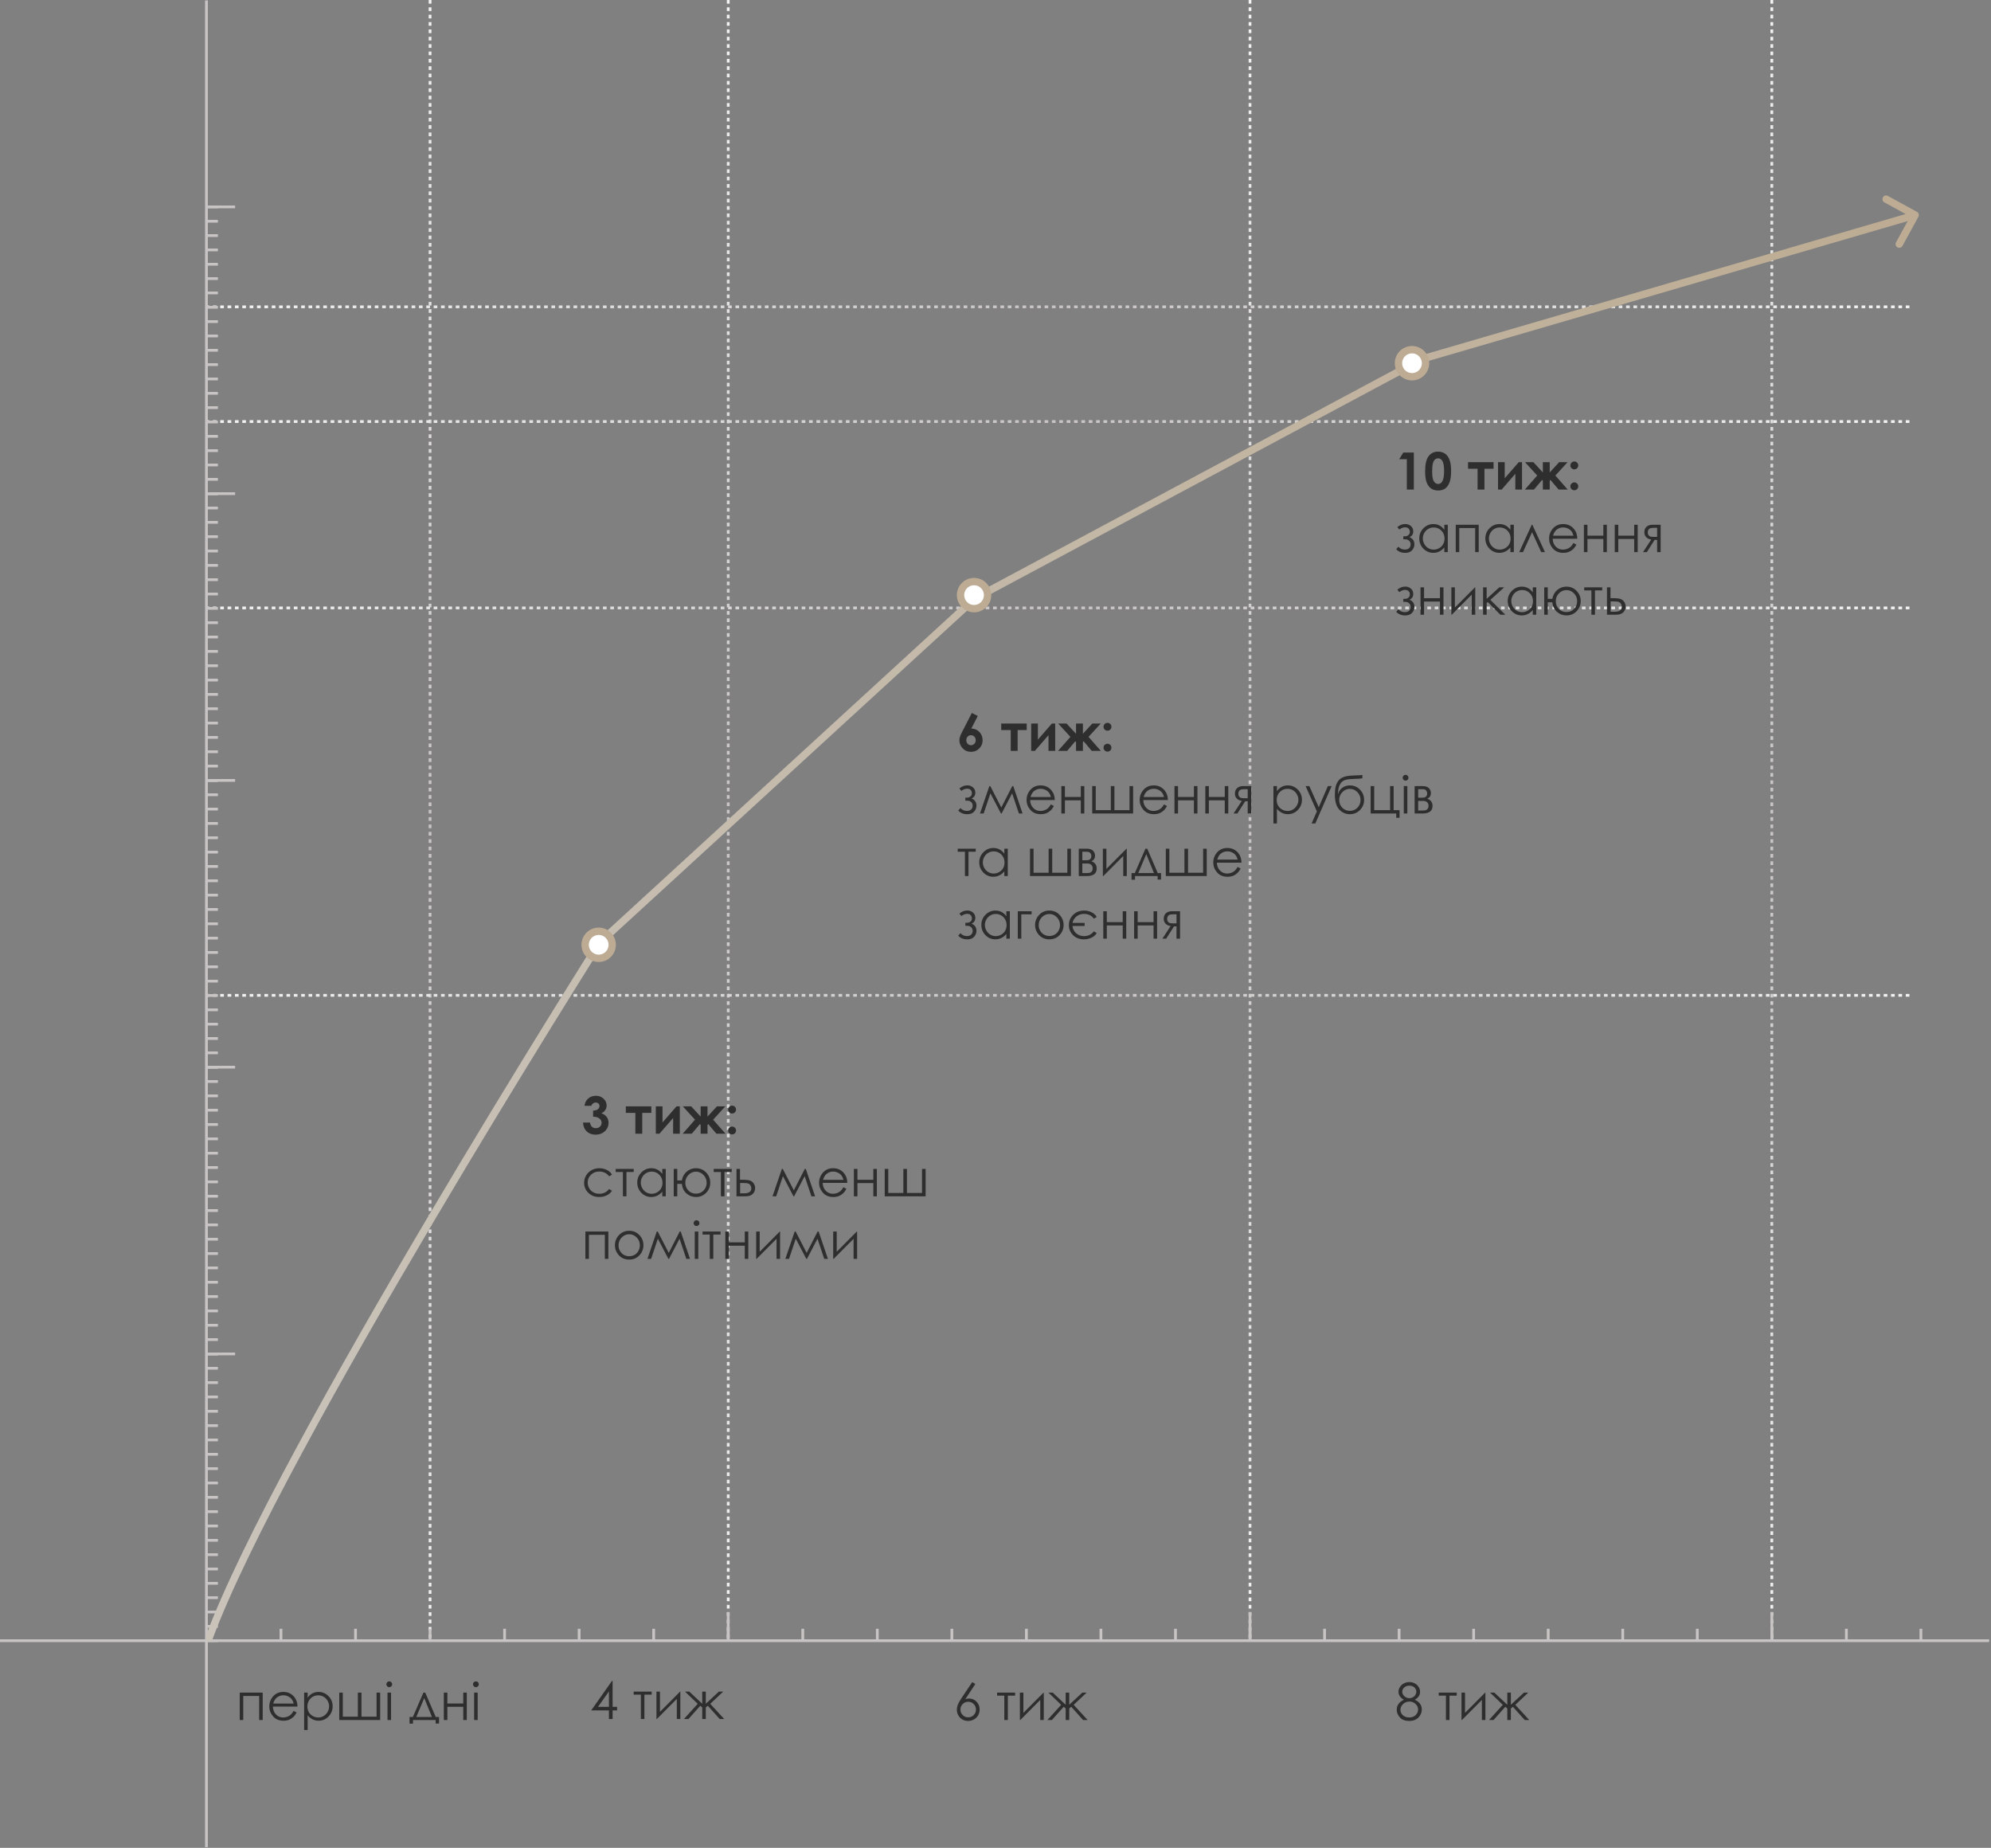 <?xml version="1.0" encoding="UTF-8"?> <svg xmlns="http://www.w3.org/2000/svg" width="541" height="502" viewBox="0 0 541 502" fill="none"><rect x="0" y="0" width="541" height="502" fill="#808080" stroke="none"/><path d="M116.859 0L116.859 445.609" stroke="url(#paint0_linear_7289_2352)" stroke-width="0.75" stroke-dasharray="1 1"></path><path d="M197.875 0L197.875 445.609" stroke="url(#paint1_linear_7289_2352)" stroke-width="0.75" stroke-dasharray="1 1"></path><path d="M339.656 0L339.656 445.609" stroke="url(#paint2_linear_7289_2352)" stroke-width="0.75" stroke-dasharray="1 1"></path><path d="M481.445 0L481.445 445.609" stroke="url(#paint3_linear_7289_2352)" stroke-width="0.75" stroke-dasharray="1 1"></path><path d="M518.836 270.402L56.088 270.402" stroke="url(#paint4_linear_7289_2352)" stroke-width="0.75" stroke-dasharray="1 1"></path><path d="M518.836 165.156L56.088 165.156" stroke="url(#paint5_linear_7289_2352)" stroke-width="0.75" stroke-dasharray="1 1"></path><path d="M518.836 114.52L56.088 114.52" stroke="url(#paint6_linear_7289_2352)" stroke-width="0.75" stroke-dasharray="1 1"></path><path d="M518.836 83.357L56.088 83.357" stroke="url(#paint7_linear_7289_2352)" stroke-width="0.75" stroke-dasharray="1 1"></path><path d="M160.659 300.426H158.82C158.916 299.683 159.183 299.086 159.62 298.635C160.231 298.006 160.999 297.691 161.924 297.691C162.749 297.691 163.439 297.953 163.995 298.478C164.556 299.002 164.836 299.624 164.836 300.344C164.836 300.79 164.713 301.198 164.467 301.567C164.225 301.937 163.872 302.235 163.407 302.463C164.018 302.645 164.494 302.964 164.836 303.42C165.182 303.871 165.355 304.404 165.355 305.02C165.355 305.922 165.023 306.688 164.357 307.316C163.692 307.941 162.844 308.253 161.814 308.253C160.839 308.253 160.044 307.959 159.429 307.371C158.813 306.779 158.476 305.974 158.417 304.958H160.311C160.393 305.478 160.573 305.865 160.851 306.12C161.133 306.371 161.489 306.496 161.917 306.496C162.364 306.496 162.733 306.353 163.024 306.065C163.321 305.778 163.469 305.427 163.469 305.013C163.469 304.557 163.271 304.172 162.874 303.857C162.478 303.543 161.906 303.381 161.158 303.372V301.731C161.618 301.695 161.96 301.624 162.184 301.52C162.411 301.41 162.587 301.262 162.71 301.075C162.838 300.888 162.901 300.69 162.901 300.48C162.901 300.207 162.806 299.981 162.614 299.804C162.423 299.621 162.172 299.53 161.862 299.53C161.589 299.53 161.34 299.615 161.117 299.783C160.894 299.947 160.741 300.161 160.659 300.426ZM170.052 300.562H176.983V302.34H174.516V308H172.643V302.34H170.052V300.562ZM179.191 308H178.2V300.562H180.019V304.931L183.826 300.562H184.722V308H182.903V303.721L179.191 308ZM190.382 305.607L190.184 305.375L187.969 308H185.494L188.851 304.186L185.535 300.562H187.812L190.382 303.345V300.562H192.248V303.345L194.812 300.562H197.095L193.779 304.186L197.136 308H194.661L192.446 305.375L192.248 305.607V308H190.382V305.607ZM198.927 300.371C199.223 300.371 199.476 300.476 199.686 300.686C199.895 300.895 200 301.148 200 301.444C200 301.736 199.895 301.987 199.686 302.196C199.476 302.406 199.223 302.511 198.927 302.511C198.631 302.511 198.378 302.408 198.168 302.203C197.958 301.993 197.854 301.741 197.854 301.444C197.854 301.148 197.958 300.895 198.168 300.686C198.378 300.476 198.631 300.371 198.927 300.371ZM198.927 306.052C199.223 306.052 199.476 306.157 199.686 306.366C199.895 306.571 200 306.822 200 307.118C200 307.414 199.895 307.667 199.686 307.877C199.476 308.087 199.223 308.191 198.927 308.191C198.631 308.191 198.378 308.087 198.168 307.877C197.958 307.667 197.854 307.414 197.854 307.118C197.854 306.822 197.958 306.571 198.168 306.366C198.378 306.157 198.631 306.052 198.927 306.052ZM166.285 319.107L165.526 319.579C164.87 318.709 163.975 318.273 162.84 318.273C161.933 318.273 161.179 318.565 160.577 319.148C159.98 319.732 159.682 320.44 159.682 321.274C159.682 321.817 159.818 322.327 160.092 322.806C160.37 323.284 160.748 323.656 161.227 323.92C161.71 324.184 162.25 324.316 162.847 324.316C163.94 324.316 164.834 323.881 165.526 323.011L166.285 323.51C165.93 324.043 165.451 324.458 164.85 324.754C164.253 325.046 163.571 325.191 162.806 325.191C161.63 325.191 160.655 324.818 159.88 324.07C159.105 323.323 158.718 322.414 158.718 321.343C158.718 320.623 158.898 319.955 159.258 319.34C159.622 318.72 160.121 318.237 160.755 317.891C161.388 317.544 162.097 317.371 162.881 317.371C163.373 317.371 163.847 317.446 164.303 317.597C164.763 317.747 165.153 317.943 165.472 318.185C165.791 318.426 166.062 318.734 166.285 319.107ZM167.297 317.562H172.191V318.39H170.223V325H169.259V318.39H167.297V317.562ZM180.9 317.562V325H179.957V323.722C179.556 324.209 179.105 324.576 178.604 324.822C178.107 325.068 177.562 325.191 176.97 325.191C175.917 325.191 175.017 324.811 174.27 324.05C173.527 323.284 173.155 322.354 173.155 321.261C173.155 320.19 173.531 319.274 174.283 318.513C175.035 317.752 175.94 317.371 176.997 317.371C177.608 317.371 178.159 317.501 178.651 317.761C179.148 318.021 179.583 318.41 179.957 318.93V317.562H180.9ZM177.072 318.294C176.539 318.294 176.047 318.426 175.596 318.69C175.145 318.95 174.785 319.317 174.516 319.791C174.251 320.265 174.119 320.766 174.119 321.295C174.119 321.819 174.254 322.32 174.522 322.799C174.791 323.277 175.151 323.651 175.603 323.92C176.058 324.184 176.546 324.316 177.065 324.316C177.59 324.316 178.086 324.184 178.556 323.92C179.025 323.656 179.385 323.298 179.636 322.847C179.891 322.396 180.019 321.887 180.019 321.322C180.019 320.461 179.734 319.741 179.164 319.162C178.599 318.583 177.902 318.294 177.072 318.294ZM184.031 325H183.067V317.562H184.031V320.687H185.275C185.444 319.693 185.886 318.893 186.602 318.287C187.322 317.676 188.158 317.371 189.11 317.371C190.213 317.371 191.134 317.758 191.872 318.533C192.615 319.308 192.986 320.231 192.986 321.302C192.986 322.364 192.617 323.277 191.879 324.043C191.141 324.809 190.22 325.191 189.117 325.191C188.133 325.191 187.271 324.87 186.533 324.228C185.799 323.58 185.38 322.715 185.275 321.63H184.031V325ZM192.016 321.322C192.016 320.497 191.729 319.789 191.154 319.196C190.58 318.604 189.901 318.308 189.117 318.308C188.329 318.308 187.647 318.604 187.073 319.196C186.499 319.789 186.212 320.497 186.212 321.322C186.212 322.143 186.485 322.842 187.032 323.421C187.584 323.995 188.279 324.282 189.117 324.282C189.942 324.282 190.63 323.995 191.182 323.421C191.738 322.842 192.016 322.143 192.016 321.322ZM193.93 317.562H198.824V318.39H196.855V325H195.892V318.39H193.93V317.562ZM201.073 320.509H201.982C202.707 320.509 203.274 320.566 203.685 320.68C204.095 320.794 204.448 321.047 204.744 321.438C205.04 321.826 205.188 322.272 205.188 322.778C205.188 323.389 204.974 323.913 204.546 324.351C204.118 324.784 203.468 325 202.598 325H200.123V317.562H201.073V320.509ZM201.107 321.384V324.193H202.208C203.502 324.193 204.149 323.738 204.149 322.826C204.149 322.566 204.079 322.311 203.938 322.061C203.801 321.81 203.598 321.634 203.329 321.534C203.065 321.434 202.595 321.384 201.921 321.384H201.107ZM218.683 317.562H218.956L221.479 325H220.48L218.642 319.524L215.784 325H215.606L212.742 319.524L210.91 325H209.912L212.448 317.562H212.708L215.702 323.38L218.683 317.562ZM229.176 322.532L229.982 322.956C229.718 323.476 229.413 323.895 229.066 324.214C228.72 324.533 228.33 324.777 227.897 324.945C227.465 325.109 226.975 325.191 226.428 325.191C225.215 325.191 224.268 324.795 223.584 324.002C222.9 323.204 222.559 322.304 222.559 321.302C222.559 320.358 222.848 319.518 223.427 318.779C224.16 317.84 225.143 317.371 226.373 317.371C227.64 317.371 228.652 317.852 229.408 318.813C229.946 319.493 230.219 320.34 230.229 321.356H223.543C223.561 322.222 223.837 322.933 224.37 323.489C224.903 324.041 225.562 324.316 226.346 324.316C226.724 324.316 227.091 324.25 227.446 324.118C227.806 323.986 228.112 323.811 228.362 323.592C228.613 323.373 228.884 323.02 229.176 322.532ZM229.176 320.529C229.048 320.019 228.861 319.611 228.615 319.306C228.374 319 228.052 318.754 227.651 318.567C227.25 318.381 226.829 318.287 226.387 318.287C225.658 318.287 225.031 318.522 224.507 318.991C224.124 319.333 223.835 319.846 223.639 320.529H229.176ZM237.304 321.418H232.983V325H232.02V317.562H232.983V320.516H237.304V317.562H238.261V325H237.304V321.418ZM251.516 325H240.4V317.562H241.364V324.098H245.459V317.562H246.437V324.098H250.538V317.562H251.516V325ZM159.066 334.562H165.308V342H164.351V335.465H160.023V342H159.066V334.562ZM170.968 334.371C172.112 334.371 173.06 334.786 173.812 335.615C174.495 336.372 174.837 337.267 174.837 338.302C174.837 339.341 174.475 340.25 173.75 341.029C173.03 341.804 172.103 342.191 170.968 342.191C169.828 342.191 168.896 341.804 168.172 341.029C167.452 340.25 167.092 339.341 167.092 338.302C167.092 337.272 167.434 336.379 168.117 335.622C168.869 334.788 169.819 334.371 170.968 334.371ZM170.968 335.308C170.175 335.308 169.493 335.602 168.924 336.189C168.354 336.777 168.069 337.488 168.069 338.322C168.069 338.86 168.199 339.361 168.459 339.826C168.719 340.291 169.07 340.651 169.512 340.906C169.954 341.157 170.439 341.282 170.968 341.282C171.496 341.282 171.982 341.157 172.424 340.906C172.866 340.651 173.217 340.291 173.477 339.826C173.736 339.361 173.866 338.86 173.866 338.322C173.866 337.488 173.579 336.777 173.005 336.189C172.435 335.602 171.756 335.308 170.968 335.308ZM184.694 334.562H184.968L187.49 342H186.492L184.653 336.524L181.796 342H181.618L178.754 336.524L176.922 342H175.924L178.46 334.562H178.72L181.714 340.38L184.694 334.562ZM189.261 331.5C189.479 331.5 189.666 331.577 189.821 331.732C189.976 331.887 190.054 332.074 190.054 332.293C190.054 332.507 189.976 332.692 189.821 332.847C189.666 333.002 189.479 333.079 189.261 333.079C189.047 333.079 188.862 333.002 188.707 332.847C188.552 332.692 188.475 332.507 188.475 332.293C188.475 332.074 188.552 331.887 188.707 331.732C188.862 331.577 189.047 331.5 189.261 331.5ZM188.782 334.562H189.746V342H188.782V334.562ZM190.895 334.562H195.789V335.39H193.82V342H192.856V335.39H190.895V334.562ZM202.372 338.418H198.052V342H197.088V334.562H198.052V337.516H202.372V334.562H203.329V342H202.372V338.418ZM206.426 334.562V340.065L211.888 334.562H211.963V342H211.006V336.545L205.585 342H205.469V334.562H206.426ZM222.169 334.562H222.442L224.965 342H223.967L222.128 336.524L219.271 342H219.093L216.229 336.524L214.396 342H213.398L215.935 334.562H216.194L219.188 340.38L222.169 334.562ZM227.357 334.562V340.065L232.819 334.562H232.895V342H231.938V336.545L226.517 342H226.4V334.562H227.357Z" fill="#2E2E2E"></path><path d="M264.061 193.691L265.688 194.505L263.931 197.923C264.783 197.923 265.507 198.228 266.104 198.839C266.701 199.45 267 200.208 267 201.115C267 201.99 266.692 202.733 266.077 203.344C265.466 203.95 264.728 204.253 263.862 204.253C262.955 204.253 262.199 203.938 261.593 203.31C260.991 202.676 260.69 201.951 260.69 201.136C260.69 200.826 260.736 200.514 260.827 200.199C260.923 199.885 261.139 199.402 261.477 198.75L264.061 193.691ZM263.821 199.734C263.466 199.734 263.167 199.864 262.926 200.124C262.684 200.379 262.563 200.701 262.563 201.088C262.563 201.475 262.689 201.801 262.939 202.065C263.195 202.33 263.491 202.462 263.828 202.462C264.184 202.462 264.489 202.332 264.744 202.072C264.999 201.812 265.127 201.484 265.127 201.088C265.127 200.701 265.002 200.379 264.751 200.124C264.505 199.864 264.195 199.734 263.821 199.734ZM272.052 196.562H278.983V198.34H276.516V204H274.643V198.34H272.052V196.562ZM281.191 204H280.2V196.562H282.019V200.931L285.826 196.562H286.722V204H284.903V199.721L281.191 204ZM292.382 201.607L292.184 201.375L289.969 204H287.494L290.851 200.186L287.535 196.562H289.812L292.382 199.345V196.562H294.248V199.345L296.812 196.562H299.095L295.779 200.186L299.136 204H296.661L294.446 201.375L294.248 201.607V204H292.382V201.607ZM300.927 196.371C301.223 196.371 301.476 196.476 301.686 196.686C301.895 196.895 302 197.148 302 197.444C302 197.736 301.895 197.987 301.686 198.196C301.476 198.406 301.223 198.511 300.927 198.511C300.631 198.511 300.378 198.408 300.168 198.203C299.958 197.993 299.854 197.741 299.854 197.444C299.854 197.148 299.958 196.895 300.168 196.686C300.378 196.476 300.631 196.371 300.927 196.371ZM300.927 202.052C301.223 202.052 301.476 202.157 301.686 202.366C301.895 202.571 302 202.822 302 203.118C302 203.414 301.895 203.667 301.686 203.877C301.476 204.087 301.223 204.191 300.927 204.191C300.631 204.191 300.378 204.087 300.168 203.877C299.958 203.667 299.854 203.414 299.854 203.118C299.854 202.822 299.958 202.571 300.168 202.366C300.378 202.157 300.631 202.052 300.927 202.052ZM262.311 216.693H262.81C263.129 216.693 263.42 216.589 263.685 216.379C263.953 216.169 264.088 215.868 264.088 215.477C264.088 215.144 263.981 214.859 263.767 214.622C263.552 214.381 263.224 214.26 262.782 214.26C262.267 214.26 261.75 214.46 261.23 214.861L260.69 214.198C261.36 213.638 262.071 213.357 262.823 213.357C263.443 213.357 263.963 213.542 264.382 213.911C264.801 214.28 265.011 214.757 265.011 215.34C265.011 216.115 264.669 216.641 263.985 216.919C264.879 217.293 265.325 217.947 265.325 218.881C265.325 219.473 265.116 220.009 264.696 220.487C264.282 220.961 263.66 221.198 262.83 221.198C261.814 221.198 260.996 220.868 260.376 220.207L260.978 219.523C261.438 220.043 262.028 220.303 262.748 220.303C263.231 220.303 263.609 220.173 263.883 219.913C264.161 219.653 264.3 219.312 264.3 218.888C264.3 218.473 264.161 218.14 263.883 217.89C263.605 217.639 263.277 217.514 262.898 217.514H262.311V216.693ZM275.06 213.562H275.333L277.855 221H276.857L275.019 215.524L272.161 221H271.983L269.119 215.524L267.287 221H266.289L268.825 213.562H269.085L272.079 219.38L275.06 213.562ZM285.553 218.532L286.359 218.956C286.095 219.476 285.79 219.895 285.443 220.214C285.097 220.533 284.707 220.777 284.274 220.945C283.841 221.109 283.352 221.191 282.805 221.191C281.592 221.191 280.645 220.795 279.961 220.002C279.277 219.204 278.936 218.304 278.936 217.302C278.936 216.358 279.225 215.518 279.804 214.779C280.537 213.84 281.52 213.371 282.75 213.371C284.017 213.371 285.029 213.852 285.785 214.813C286.323 215.493 286.596 216.34 286.605 217.356H279.92C279.938 218.222 280.214 218.933 280.747 219.489C281.28 220.041 281.939 220.316 282.723 220.316C283.101 220.316 283.468 220.25 283.823 220.118C284.183 219.986 284.489 219.811 284.739 219.592C284.99 219.373 285.261 219.02 285.553 218.532ZM285.553 216.529C285.425 216.019 285.238 215.611 284.992 215.306C284.751 215 284.429 214.754 284.028 214.567C283.627 214.381 283.206 214.287 282.764 214.287C282.035 214.287 281.408 214.522 280.884 214.991C280.501 215.333 280.212 215.846 280.016 216.529H285.553ZM293.681 217.418H289.36V221H288.396V213.562H289.36V216.516H293.681V213.562H294.638V221H293.681V217.418ZM307.893 221H296.777V213.562H297.741V220.098H301.836V213.562H302.813V220.098H306.915V213.562H307.893V221ZM316.287 218.532L317.094 218.956C316.829 219.476 316.524 219.895 316.178 220.214C315.831 220.533 315.442 220.777 315.009 220.945C314.576 221.109 314.086 221.191 313.539 221.191C312.327 221.191 311.379 220.795 310.695 220.002C310.012 219.204 309.67 218.304 309.67 217.302C309.67 216.358 309.959 215.518 310.538 214.779C311.272 213.84 312.254 213.371 313.484 213.371C314.751 213.371 315.763 213.852 316.52 214.813C317.057 215.493 317.331 216.34 317.34 217.356H310.654C310.673 218.222 310.948 218.933 311.481 219.489C312.015 220.041 312.673 220.316 313.457 220.316C313.835 220.316 314.202 220.25 314.558 220.118C314.918 219.986 315.223 219.811 315.474 219.592C315.724 219.373 315.995 219.02 316.287 218.532ZM316.287 216.529C316.16 216.019 315.973 215.611 315.727 215.306C315.485 215 315.164 214.754 314.763 214.567C314.362 214.381 313.94 214.287 313.498 214.287C312.769 214.287 312.142 214.522 311.618 214.991C311.235 215.333 310.946 215.846 310.75 216.529H316.287ZM324.415 217.418H320.095V221H319.131V213.562H320.095V216.516H324.415V213.562H325.372V221H324.415V217.418ZM332.796 217.418H328.476V221H327.512V213.562H328.476V216.516H332.796V213.562H333.753V221H332.796V217.418ZM339.03 217.671H338.347L336.228 221H335.195L337.431 217.575C336.875 217.507 336.424 217.297 336.077 216.946C335.731 216.591 335.558 216.151 335.558 215.627C335.558 214.971 335.756 214.463 336.152 214.103C336.553 213.743 337.077 213.562 337.725 213.562H339.987V221H339.03V217.671ZM339.03 214.39H338.401C337.791 214.39 337.381 214.428 337.171 214.506C336.961 214.583 336.795 214.718 336.672 214.909C336.549 215.096 336.487 215.349 336.487 215.668C336.487 215.973 336.567 216.226 336.727 216.427C336.886 216.623 337.064 216.743 337.26 216.789C337.456 216.835 337.836 216.857 338.401 216.857H339.03V214.39ZM346.023 213.562H346.974V214.93C347.352 214.41 347.787 214.021 348.279 213.761C348.771 213.501 349.321 213.371 349.927 213.371C350.984 213.371 351.889 213.752 352.641 214.513C353.393 215.274 353.769 216.19 353.769 217.261C353.769 218.354 353.395 219.284 352.647 220.05C351.905 220.811 351.007 221.191 349.954 221.191C349.362 221.191 348.817 221.068 348.32 220.822C347.824 220.576 347.375 220.209 346.974 219.722V223.721H346.023V213.562ZM349.852 214.294C349.022 214.294 348.323 214.583 347.753 215.162C347.188 215.741 346.905 216.461 346.905 217.322C346.905 217.887 347.031 218.396 347.281 218.847C347.536 219.298 347.899 219.656 348.368 219.92C348.842 220.184 349.341 220.316 349.865 220.316C350.38 220.316 350.863 220.184 351.314 219.92C351.77 219.651 352.132 219.277 352.401 218.799C352.67 218.32 352.805 217.819 352.805 217.295C352.805 216.766 352.67 216.265 352.401 215.791C352.137 215.317 351.779 214.95 351.328 214.69C350.877 214.426 350.385 214.294 349.852 214.294ZM354.767 213.562H355.778L358.335 219.291L360.816 213.562H361.835L357.398 223.721H356.387L357.822 220.439L354.767 213.562ZM370.188 210.534V211.45C369.733 211.528 368.951 211.582 367.844 211.614C367.042 211.642 366.422 211.696 365.984 211.778C365.551 211.856 365.173 212.008 364.85 212.236C364.526 212.46 364.253 212.801 364.029 213.262C363.811 213.717 363.674 214.228 363.619 214.793L363.523 215.839C363.783 214.987 364.209 214.362 364.802 213.966C365.399 213.569 366.06 213.371 366.784 213.371C367.887 213.371 368.808 213.758 369.546 214.533C370.289 215.308 370.66 216.231 370.66 217.302C370.66 218.364 370.291 219.277 369.553 220.043C368.814 220.809 367.892 221.191 366.784 221.191C365.649 221.191 364.688 220.768 363.899 219.92C363.111 219.072 362.717 217.737 362.717 215.914C362.717 214.643 362.86 213.681 363.147 213.029C363.439 212.373 363.772 211.901 364.146 211.614C364.519 211.327 365.002 211.102 365.595 210.938C366.187 210.773 367.297 210.671 368.924 210.63C369.425 210.616 369.847 210.584 370.188 210.534ZM369.689 217.322C369.689 216.497 369.402 215.789 368.828 215.196C368.254 214.604 367.573 214.308 366.784 214.308C366 214.308 365.321 214.604 364.747 215.196C364.173 215.789 363.886 216.497 363.886 217.322C363.886 218.143 364.161 218.842 364.713 219.421C365.269 219.995 365.959 220.282 366.784 220.282C367.614 220.282 368.304 219.995 368.855 219.421C369.411 218.842 369.689 218.143 369.689 217.322ZM379.39 221H372.438V213.562H373.401V220.098H377.722V213.562H378.686V220.098H380.292V222.176H379.39V221ZM381.919 210.5C382.138 210.5 382.325 210.577 382.479 210.732C382.634 210.887 382.712 211.074 382.712 211.293C382.712 211.507 382.634 211.692 382.479 211.847C382.325 212.002 382.138 212.079 381.919 212.079C381.705 212.079 381.52 212.002 381.365 211.847C381.21 211.692 381.133 211.507 381.133 211.293C381.133 211.074 381.21 210.887 381.365 210.732C381.52 210.577 381.705 210.5 381.919 210.5ZM381.44 213.562H382.404V221H381.44V213.562ZM386.547 221H384.387V213.562H386.513C387.324 213.562 387.907 213.749 388.263 214.123C388.623 214.497 388.803 214.934 388.803 215.436C388.803 216.192 388.47 216.705 387.805 216.974C388.771 217.315 389.254 217.974 389.254 218.949C389.254 220.316 388.352 221 386.547 221ZM385.351 214.39V216.714H385.973C386.538 216.714 386.907 216.691 387.08 216.646C387.253 216.6 387.415 216.488 387.565 216.311C387.72 216.128 387.798 215.889 387.798 215.593C387.798 215.283 387.718 215.023 387.559 214.813C387.399 214.604 387.23 214.481 387.053 214.444C386.88 214.408 386.52 214.39 385.973 214.39H385.351ZM385.351 217.589V220.193H386.376C386.859 220.193 387.203 220.164 387.408 220.104C387.618 220.041 387.796 219.906 387.941 219.701C388.092 219.496 388.167 219.236 388.167 218.922C388.167 218.516 388.039 218.193 387.784 217.951C387.529 217.71 387.192 217.589 386.772 217.589H385.351ZM260.232 230.562H265.127V231.39H263.158V238H262.194V231.39H260.232V230.562ZM273.836 230.562V238H272.893V236.722C272.492 237.209 272.04 237.576 271.539 237.822C271.042 238.068 270.498 238.191 269.905 238.191C268.853 238.191 267.952 237.811 267.205 237.05C266.462 236.284 266.091 235.354 266.091 234.261C266.091 233.19 266.467 232.274 267.219 231.513C267.971 230.752 268.875 230.371 269.933 230.371C270.543 230.371 271.095 230.501 271.587 230.761C272.084 231.021 272.519 231.41 272.893 231.93V230.562H273.836ZM270.008 231.294C269.475 231.294 268.982 231.426 268.531 231.69C268.08 231.95 267.72 232.317 267.451 232.791C267.187 233.265 267.055 233.766 267.055 234.295C267.055 234.819 267.189 235.32 267.458 235.799C267.727 236.277 268.087 236.651 268.538 236.92C268.994 237.184 269.481 237.316 270.001 237.316C270.525 237.316 271.022 237.184 271.491 236.92C271.961 236.656 272.321 236.298 272.571 235.847C272.826 235.396 272.954 234.887 272.954 234.322C272.954 233.461 272.669 232.741 272.1 232.162C271.535 231.583 270.837 231.294 270.008 231.294ZM290.994 238H279.879V230.562H280.843V237.098H284.938V230.562H285.915V237.098H290.017V230.562H290.994V238ZM295.287 238H293.127V230.562H295.253C296.064 230.562 296.647 230.749 297.003 231.123C297.363 231.497 297.543 231.934 297.543 232.436C297.543 233.192 297.21 233.705 296.545 233.974C297.511 234.315 297.994 234.974 297.994 235.949C297.994 237.316 297.092 238 295.287 238ZM294.091 231.39V233.714H294.713C295.278 233.714 295.647 233.691 295.82 233.646C295.993 233.6 296.155 233.488 296.306 233.311C296.461 233.128 296.538 232.889 296.538 232.593C296.538 232.283 296.458 232.023 296.299 231.813C296.139 231.604 295.971 231.481 295.793 231.444C295.62 231.408 295.26 231.39 294.713 231.39H294.091ZM294.091 234.589V237.193H295.116C295.599 237.193 295.943 237.164 296.148 237.104C296.358 237.041 296.536 236.906 296.682 236.701C296.832 236.496 296.907 236.236 296.907 235.922C296.907 235.516 296.78 235.193 296.524 234.951C296.269 234.71 295.932 234.589 295.513 234.589H294.091ZM300.633 230.562V236.065L306.095 230.562H306.17V238H305.213V232.545L299.792 238H299.676V230.562H300.633ZM308.364 237.187L311.235 230.562H311.734L314.585 237.187H315.48V238.95H314.558V238H308.405V238.991H307.462V237.187H308.364ZM311.468 232.039L309.294 237.187H313.553L311.468 232.039ZM327.895 238H316.779V230.562H317.743V237.098H321.838V230.562H322.815V237.098H326.917V230.562H327.895V238ZM336.289 235.532L337.096 235.956C336.831 236.476 336.526 236.895 336.18 237.214C335.833 237.533 335.444 237.777 335.011 237.945C334.578 238.109 334.088 238.191 333.541 238.191C332.329 238.191 331.381 237.795 330.697 237.002C330.014 236.204 329.672 235.304 329.672 234.302C329.672 233.358 329.961 232.518 330.54 231.779C331.274 230.84 332.256 230.371 333.486 230.371C334.753 230.371 335.765 230.852 336.521 231.813C337.059 232.493 337.333 233.34 337.342 234.356H330.656C330.674 235.222 330.95 235.933 331.483 236.489C332.017 237.041 332.675 237.316 333.459 237.316C333.837 237.316 334.204 237.25 334.56 237.118C334.92 236.986 335.225 236.811 335.476 236.592C335.726 236.373 335.997 236.02 336.289 235.532ZM336.289 233.529C336.161 233.019 335.975 232.611 335.729 232.306C335.487 232 335.166 231.754 334.765 231.567C334.364 231.381 333.942 231.287 333.5 231.287C332.771 231.287 332.144 231.522 331.62 231.991C331.237 232.333 330.948 232.846 330.752 233.529H336.289ZM262.311 250.693H262.81C263.129 250.693 263.42 250.589 263.685 250.379C263.953 250.169 264.088 249.868 264.088 249.477C264.088 249.144 263.981 248.859 263.767 248.622C263.552 248.381 263.224 248.26 262.782 248.26C262.267 248.26 261.75 248.46 261.23 248.861L260.69 248.198C261.36 247.638 262.071 247.357 262.823 247.357C263.443 247.357 263.963 247.542 264.382 247.911C264.801 248.28 265.011 248.757 265.011 249.34C265.011 250.115 264.669 250.641 263.985 250.919C264.879 251.293 265.325 251.947 265.325 252.881C265.325 253.473 265.116 254.009 264.696 254.487C264.282 254.961 263.66 255.198 262.83 255.198C261.814 255.198 260.996 254.868 260.376 254.207L260.978 253.523C261.438 254.043 262.028 254.303 262.748 254.303C263.231 254.303 263.609 254.173 263.883 253.913C264.161 253.653 264.3 253.312 264.3 252.888C264.3 252.473 264.161 252.14 263.883 251.89C263.605 251.639 263.277 251.514 262.898 251.514H262.311V250.693ZM274.396 247.562V255H273.453V253.722C273.052 254.209 272.601 254.576 272.1 254.822C271.603 255.068 271.058 255.191 270.466 255.191C269.413 255.191 268.513 254.811 267.766 254.05C267.023 253.284 266.651 252.354 266.651 251.261C266.651 250.19 267.027 249.274 267.779 248.513C268.531 247.752 269.436 247.371 270.493 247.371C271.104 247.371 271.655 247.501 272.147 247.761C272.644 248.021 273.079 248.41 273.453 248.93V247.562H274.396ZM270.568 248.294C270.035 248.294 269.543 248.426 269.092 248.69C268.641 248.95 268.281 249.317 268.012 249.791C267.747 250.265 267.615 250.766 267.615 251.295C267.615 251.819 267.75 252.32 268.019 252.799C268.287 253.277 268.647 253.651 269.099 253.92C269.554 254.184 270.042 254.316 270.562 254.316C271.086 254.316 271.582 254.184 272.052 253.92C272.521 253.656 272.881 253.298 273.132 252.847C273.387 252.396 273.515 251.887 273.515 251.322C273.515 250.461 273.23 249.741 272.66 249.162C272.095 248.583 271.398 248.294 270.568 248.294ZM277.507 248.403V255H276.557V247.562H280.316V248.403H277.507ZM285.136 247.371C286.28 247.371 287.228 247.786 287.979 248.615C288.663 249.372 289.005 250.267 289.005 251.302C289.005 252.341 288.643 253.25 287.918 254.029C287.198 254.804 286.271 255.191 285.136 255.191C283.996 255.191 283.064 254.804 282.34 254.029C281.62 253.25 281.26 252.341 281.26 251.302C281.26 250.272 281.602 249.379 282.285 248.622C283.037 247.788 283.987 247.371 285.136 247.371ZM285.136 248.308C284.343 248.308 283.661 248.602 283.092 249.189C282.522 249.777 282.237 250.488 282.237 251.322C282.237 251.86 282.367 252.361 282.627 252.826C282.887 253.291 283.238 253.651 283.68 253.906C284.122 254.157 284.607 254.282 285.136 254.282C285.664 254.282 286.15 254.157 286.592 253.906C287.034 253.651 287.385 253.291 287.645 252.826C287.904 252.361 288.034 251.86 288.034 251.322C288.034 250.488 287.747 249.777 287.173 249.189C286.603 248.602 285.924 248.308 285.136 248.308ZM291.411 251.562C291.502 252.396 291.844 253.063 292.437 253.564C293.029 254.066 293.738 254.316 294.562 254.316C295.656 254.316 296.549 253.881 297.242 253.011L298.001 253.51C297.646 254.075 297.151 254.496 296.518 254.774C295.884 255.052 295.219 255.191 294.521 255.191C293.323 255.191 292.341 254.813 291.575 254.057C290.814 253.296 290.434 252.391 290.434 251.343C290.434 250.235 290.826 249.297 291.609 248.526C292.398 247.756 293.394 247.371 294.597 247.371C295.294 247.371 295.957 247.524 296.586 247.829C297.219 248.13 297.691 248.556 298.001 249.107L297.242 249.579C296.586 248.709 295.69 248.273 294.556 248.273C293.763 248.273 293.079 248.504 292.505 248.964C291.935 249.424 291.571 250.017 291.411 250.741H294.72V251.562H291.411ZM305.069 251.418H300.749V255H299.785V247.562H300.749V250.516H305.069V247.562H306.026V255H305.069V251.418ZM313.45 251.418H309.13V255H308.166V247.562H309.13V250.516H313.45V247.562H314.407V255H313.45V251.418ZM319.685 251.671H319.001L316.882 255H315.85L318.085 251.575C317.529 251.507 317.078 251.297 316.731 250.946C316.385 250.591 316.212 250.151 316.212 249.627C316.212 248.971 316.41 248.463 316.807 248.103C317.208 247.743 317.732 247.562 318.379 247.562H320.642V255H319.685V251.671ZM319.685 248.39H319.056C318.445 248.39 318.035 248.428 317.825 248.506C317.616 248.583 317.449 248.718 317.326 248.909C317.203 249.096 317.142 249.349 317.142 249.668C317.142 249.973 317.221 250.226 317.381 250.427C317.54 250.623 317.718 250.743 317.914 250.789C318.11 250.835 318.491 250.857 319.056 250.857H319.685V248.39Z" fill="#2E2E2E"></path><path d="M381.304 122.944H384.168V133H382.268V124.742H380.196L381.304 122.944ZM390.737 122.691C391.471 122.691 392.102 122.871 392.631 123.231C393.164 123.591 393.574 124.143 393.861 124.886C394.153 125.624 394.299 126.654 394.299 127.976C394.299 129.311 394.151 130.35 393.854 131.093C393.563 131.836 393.169 132.382 392.672 132.733C392.175 133.08 391.549 133.253 390.792 133.253C390.035 133.253 389.4 133.077 388.885 132.727C388.37 132.376 387.966 131.842 387.675 131.127C387.383 130.411 387.237 129.393 387.237 128.071C387.237 126.226 387.522 124.888 388.092 124.059C388.725 123.147 389.607 122.691 390.737 122.691ZM390.785 124.51C390.462 124.51 390.174 124.615 389.924 124.824C389.673 125.029 389.482 125.385 389.35 125.891C389.217 126.396 389.151 127.137 389.151 128.112C389.151 129.384 389.302 130.263 389.603 130.751C389.908 131.234 390.302 131.476 390.785 131.476C391.25 131.476 391.619 131.245 391.893 130.785C392.225 130.229 392.392 129.299 392.392 127.996C392.392 126.674 392.241 125.763 391.94 125.262C391.644 124.76 391.259 124.51 390.785 124.51ZM398.899 125.562H405.831V127.34H403.363V133H401.49V127.34H398.899V125.562ZM408.039 133H407.048V125.562H408.866V129.931L412.674 125.562H413.569V133H411.751V128.721L408.039 133ZM419.229 130.607L419.031 130.375L416.816 133H414.342L417.698 129.186L414.383 125.562H416.659L419.229 128.345V125.562H421.096V128.345L423.659 125.562H425.942L422.627 129.186L425.983 133H423.509L421.294 130.375L421.096 130.607V133H419.229V130.607ZM427.774 125.371C428.071 125.371 428.324 125.476 428.533 125.686C428.743 125.895 428.848 126.148 428.848 126.444C428.848 126.736 428.743 126.987 428.533 127.196C428.324 127.406 428.071 127.511 427.774 127.511C427.478 127.511 427.225 127.408 427.016 127.203C426.806 126.993 426.701 126.741 426.701 126.444C426.701 126.148 426.806 125.895 427.016 125.686C427.225 125.476 427.478 125.371 427.774 125.371ZM427.774 131.052C428.071 131.052 428.324 131.157 428.533 131.366C428.743 131.571 428.848 131.822 428.848 132.118C428.848 132.414 428.743 132.667 428.533 132.877C428.324 133.087 428.071 133.191 427.774 133.191C427.478 133.191 427.225 133.087 427.016 132.877C426.806 132.667 426.701 132.414 426.701 132.118C426.701 131.822 426.806 131.571 427.016 131.366C427.225 131.157 427.478 131.052 427.774 131.052ZM381.311 145.693H381.81C382.129 145.693 382.42 145.589 382.685 145.379C382.953 145.169 383.088 144.868 383.088 144.477C383.088 144.144 382.981 143.859 382.767 143.622C382.552 143.381 382.224 143.26 381.782 143.26C381.267 143.26 380.75 143.46 380.23 143.861L379.69 143.198C380.36 142.638 381.071 142.357 381.823 142.357C382.443 142.357 382.963 142.542 383.382 142.911C383.801 143.28 384.011 143.757 384.011 144.34C384.011 145.115 383.669 145.641 382.985 145.919C383.879 146.293 384.325 146.947 384.325 147.881C384.325 148.473 384.116 149.009 383.696 149.487C383.282 149.961 382.66 150.198 381.83 150.198C380.814 150.198 379.996 149.868 379.376 149.207L379.978 148.523C380.438 149.043 381.028 149.303 381.748 149.303C382.231 149.303 382.609 149.173 382.883 148.913C383.161 148.653 383.3 148.312 383.3 147.888C383.3 147.473 383.161 147.14 382.883 146.89C382.605 146.639 382.277 146.514 381.898 146.514H381.311V145.693ZM393.396 142.562V150H392.453V148.722C392.052 149.209 391.601 149.576 391.1 149.822C390.603 150.068 390.058 150.191 389.466 150.191C388.413 150.191 387.513 149.811 386.766 149.05C386.023 148.284 385.651 147.354 385.651 146.261C385.651 145.19 386.027 144.274 386.779 143.513C387.531 142.752 388.436 142.371 389.493 142.371C390.104 142.371 390.655 142.501 391.147 142.761C391.644 143.021 392.079 143.41 392.453 143.93V142.562H393.396ZM389.568 143.294C389.035 143.294 388.543 143.426 388.092 143.69C387.641 143.95 387.281 144.317 387.012 144.791C386.747 145.265 386.615 145.766 386.615 146.295C386.615 146.819 386.75 147.32 387.019 147.799C387.287 148.277 387.647 148.651 388.099 148.92C388.554 149.184 389.042 149.316 389.562 149.316C390.086 149.316 390.582 149.184 391.052 148.92C391.521 148.656 391.881 148.298 392.132 147.847C392.387 147.396 392.515 146.887 392.515 146.322C392.515 145.461 392.23 144.741 391.66 144.162C391.095 143.583 390.398 143.294 389.568 143.294ZM395.557 142.562H401.798V150H400.841V143.465H396.514V150H395.557V142.562ZM411.348 142.562V150H410.404V148.722C410.003 149.209 409.552 149.576 409.051 149.822C408.554 150.068 408.009 150.191 407.417 150.191C406.364 150.191 405.464 149.811 404.717 149.05C403.974 148.284 403.603 147.354 403.603 146.261C403.603 145.19 403.979 144.274 404.73 143.513C405.482 142.752 406.387 142.371 407.444 142.371C408.055 142.371 408.606 142.501 409.099 142.761C409.595 143.021 410.031 143.41 410.404 143.93V142.562H411.348ZM407.52 143.294C406.986 143.294 406.494 143.426 406.043 143.69C405.592 143.95 405.232 144.317 404.963 144.791C404.699 145.265 404.566 145.766 404.566 146.295C404.566 146.819 404.701 147.32 404.97 147.799C405.239 148.277 405.599 148.651 406.05 148.92C406.506 149.184 406.993 149.316 407.513 149.316C408.037 149.316 408.534 149.184 409.003 148.92C409.472 148.656 409.832 148.298 410.083 147.847C410.338 147.396 410.466 146.887 410.466 146.322C410.466 145.461 410.181 144.741 409.611 144.162C409.046 143.583 408.349 143.294 407.52 143.294ZM419.804 150H418.785L416.297 144.586L413.829 150H412.804L416.208 142.562H416.379L419.804 150ZM427.535 147.532L428.342 147.956C428.077 148.476 427.772 148.895 427.426 149.214C427.079 149.533 426.69 149.777 426.257 149.945C425.824 150.109 425.334 150.191 424.787 150.191C423.575 150.191 422.627 149.795 421.943 149.002C421.26 148.204 420.918 147.304 420.918 146.302C420.918 145.358 421.207 144.518 421.786 143.779C422.52 142.84 423.502 142.371 424.732 142.371C425.999 142.371 427.011 142.852 427.768 143.813C428.305 144.493 428.579 145.34 428.588 146.356H421.902C421.921 147.222 422.196 147.933 422.729 148.489C423.263 149.041 423.921 149.316 424.705 149.316C425.083 149.316 425.45 149.25 425.806 149.118C426.166 148.986 426.471 148.811 426.722 148.592C426.972 148.373 427.243 148.02 427.535 147.532ZM427.535 145.529C427.408 145.019 427.221 144.611 426.975 144.306C426.733 144 426.412 143.754 426.011 143.567C425.61 143.381 425.188 143.287 424.746 143.287C424.017 143.287 423.39 143.522 422.866 143.991C422.483 144.333 422.194 144.846 421.998 145.529H427.535ZM435.663 146.418H431.343V150H430.379V142.562H431.343V145.516H435.663V142.562H436.62V150H435.663V146.418ZM444.044 146.418H439.724V150H438.76V142.562H439.724V145.516H444.044V142.562H445.001V150H444.044V146.418ZM450.278 146.671H449.595L447.476 150H446.443L448.679 146.575C448.123 146.507 447.672 146.297 447.325 145.946C446.979 145.591 446.806 145.151 446.806 144.627C446.806 143.971 447.004 143.463 447.4 143.103C447.801 142.743 448.326 142.562 448.973 142.562H451.235V150H450.278V146.671ZM450.278 143.39H449.649C449.039 143.39 448.629 143.428 448.419 143.506C448.209 143.583 448.043 143.718 447.92 143.909C447.797 144.096 447.735 144.349 447.735 144.668C447.735 144.973 447.815 145.226 447.975 145.427C448.134 145.623 448.312 145.743 448.508 145.789C448.704 145.835 449.084 145.857 449.649 145.857H450.278V143.39ZM381.311 162.693H381.81C382.129 162.693 382.42 162.589 382.685 162.379C382.953 162.169 383.088 161.868 383.088 161.477C383.088 161.144 382.981 160.859 382.767 160.622C382.552 160.381 382.224 160.26 381.782 160.26C381.267 160.26 380.75 160.46 380.23 160.861L379.69 160.198C380.36 159.638 381.071 159.357 381.823 159.357C382.443 159.357 382.963 159.542 383.382 159.911C383.801 160.28 384.011 160.757 384.011 161.34C384.011 162.115 383.669 162.641 382.985 162.919C383.879 163.293 384.325 163.947 384.325 164.881C384.325 165.473 384.116 166.009 383.696 166.487C383.282 166.961 382.66 167.198 381.83 167.198C380.814 167.198 379.996 166.868 379.376 166.207L379.978 165.523C380.438 166.043 381.028 166.303 381.748 166.303C382.231 166.303 382.609 166.173 382.883 165.913C383.161 165.653 383.3 165.312 383.3 164.888C383.3 164.473 383.161 164.14 382.883 163.89C382.605 163.639 382.277 163.514 381.898 163.514H381.311V162.693ZM391.271 163.418H386.95V167H385.986V159.562H386.95V162.516H391.271V159.562H392.228V167H391.271V163.418ZM395.324 159.562V165.065L400.786 159.562H400.861V167H399.904V161.545L394.483 167H394.367V159.562H395.324ZM402.994 159.562H403.958V162.693L407.396 159.562H408.729L404.963 162.967L409.03 167H407.677L404.259 163.562L403.958 163.828V167H402.994V159.562ZM417.432 159.562V167H416.488V165.722C416.087 166.209 415.636 166.576 415.135 166.822C414.638 167.068 414.093 167.191 413.501 167.191C412.448 167.191 411.548 166.811 410.801 166.05C410.058 165.284 409.687 164.354 409.687 163.261C409.687 162.19 410.062 161.274 410.814 160.513C411.566 159.752 412.471 159.371 413.528 159.371C414.139 159.371 414.69 159.501 415.183 159.761C415.679 160.021 416.115 160.41 416.488 160.93V159.562H417.432ZM413.604 160.294C413.07 160.294 412.578 160.426 412.127 160.69C411.676 160.95 411.316 161.317 411.047 161.791C410.783 162.265 410.65 162.766 410.65 163.295C410.65 163.819 410.785 164.32 411.054 164.799C411.323 165.277 411.683 165.651 412.134 165.92C412.59 166.184 413.077 166.316 413.597 166.316C414.121 166.316 414.618 166.184 415.087 165.92C415.556 165.656 415.916 165.298 416.167 164.847C416.422 164.396 416.55 163.887 416.55 163.322C416.55 162.461 416.265 161.741 415.695 161.162C415.13 160.583 414.433 160.294 413.604 160.294ZM420.562 167H419.599V159.562H420.562V162.687H421.807C421.975 161.693 422.417 160.893 423.133 160.287C423.853 159.676 424.689 159.371 425.642 159.371C426.744 159.371 427.665 159.758 428.403 160.533C429.146 161.308 429.518 162.231 429.518 163.302C429.518 164.364 429.148 165.277 428.41 166.043C427.672 166.809 426.751 167.191 425.648 167.191C424.664 167.191 423.803 166.87 423.064 166.228C422.331 165.58 421.911 164.715 421.807 163.63H420.562V167ZM428.547 163.322C428.547 162.497 428.26 161.789 427.686 161.196C427.111 160.604 426.432 160.308 425.648 160.308C424.86 160.308 424.179 160.604 423.604 161.196C423.03 161.789 422.743 162.497 422.743 163.322C422.743 164.143 423.017 164.842 423.563 165.421C424.115 165.995 424.81 166.282 425.648 166.282C426.473 166.282 427.161 165.995 427.713 165.421C428.269 164.842 428.547 164.143 428.547 163.322ZM430.461 159.562H435.355V160.39H433.387V167H432.423V160.39H430.461V159.562ZM437.604 162.509H438.514C439.238 162.509 439.806 162.566 440.216 162.68C440.626 162.794 440.979 163.047 441.275 163.438C441.572 163.826 441.72 164.272 441.72 164.778C441.72 165.389 441.506 165.913 441.077 166.351C440.649 166.784 439.999 167 439.129 167H436.654V159.562H437.604V162.509ZM437.639 163.384V166.193H438.739C440.034 166.193 440.681 165.738 440.681 164.826C440.681 164.566 440.61 164.311 440.469 164.061C440.332 163.81 440.129 163.634 439.86 163.534C439.596 163.434 439.127 163.384 438.452 163.384H437.639Z" fill="#2E2E2E"></path><path d="M166.257 456.691H166.462V463.698H167.679V464.662H166.462V467H165.457V464.662H160.651L166.257 456.691ZM165.457 463.698V459.508L162.497 463.698H165.457ZM172.177 459.562H177.071V460.39H175.103V467H174.139V460.39H172.177V459.562ZM179.327 459.562V465.065L184.789 459.562H184.864V467H183.907V461.545L178.486 467H178.37V459.562H179.327ZM190.812 459.562H191.782V462.851L195.337 459.562H196.506L192.992 462.878L196.772 467H195.549L192.329 463.404L191.782 463.862V467H190.812V463.862L190.278 463.404L187.072 467H185.849L189.588 462.878L186.129 459.562H187.298L190.812 462.851V459.562Z" fill="#2E2E2E"></path><path d="M264.185 456.967L265.012 457.507L262.298 461.622C262.663 461.499 263.004 461.438 263.323 461.438C264.121 461.438 264.798 461.727 265.354 462.306C265.91 462.88 266.188 463.589 266.188 464.432C266.188 465.01 266.053 465.535 265.784 466.004C265.515 466.469 265.133 466.84 264.636 467.118C264.144 467.392 263.613 467.528 263.043 467.528C262.492 467.528 261.979 467.396 261.505 467.132C261.036 466.863 260.666 466.487 260.398 466.004C260.129 465.521 259.994 465.004 259.994 464.452C259.994 464.042 260.076 463.611 260.24 463.16C260.409 462.704 260.707 462.158 261.136 461.52L264.185 456.967ZM263.084 462.319C262.501 462.319 262.002 462.527 261.587 462.941C261.177 463.352 260.972 463.851 260.972 464.438C260.972 465.022 261.177 465.521 261.587 465.936C262.002 466.346 262.501 466.551 263.084 466.551C263.667 466.551 264.164 466.346 264.574 465.936C264.989 465.521 265.196 465.022 265.196 464.438C265.196 463.851 264.989 463.352 264.574 462.941C264.164 462.527 263.667 462.319 263.084 462.319ZM270.932 459.838H275.826V460.665H273.857V467.275H272.894V460.665H270.932V459.838ZM278.082 459.838V465.341L283.544 459.838H283.619V467.275H282.662V461.82L277.241 467.275H277.125V459.838H278.082ZM289.566 459.838H290.537V463.126L294.092 459.838H295.261L291.747 463.153L295.527 467.275H294.304L291.084 463.68L290.537 464.138V467.275H289.566V464.138L289.033 463.68L285.827 467.275H284.604L288.343 463.153L284.884 459.838H286.053L289.566 463.126V459.838Z" fill="#2E2E2E"></path><path d="M384.431 461.759C385.11 462.096 385.595 462.481 385.887 462.914C386.183 463.347 386.331 463.839 386.331 464.391C386.331 465.165 386.078 465.849 385.572 466.441C384.953 467.166 384.066 467.528 382.913 467.528C381.801 467.528 380.958 467.212 380.384 466.578C379.81 465.94 379.523 465.238 379.523 464.473C379.523 463.912 379.673 463.409 379.974 462.962C380.274 462.511 380.776 462.11 381.478 461.759C380.985 461.504 380.616 461.187 380.37 460.809C380.124 460.43 380.001 460.025 380.001 459.592C380.001 459.154 380.131 458.728 380.391 458.313C380.655 457.894 381.017 457.566 381.478 457.329C381.942 457.088 382.444 456.967 382.982 456.967C383.506 456.967 383.991 457.088 384.438 457.329C384.884 457.571 385.233 457.899 385.483 458.313C385.739 458.728 385.866 459.163 385.866 459.619C385.866 460.075 385.746 460.48 385.504 460.836C385.267 461.191 384.909 461.499 384.431 461.759ZM382.934 457.944C382.382 457.944 381.924 458.108 381.56 458.437C381.2 458.76 381.02 459.147 381.02 459.599C381.02 460.045 381.213 460.451 381.601 460.815C381.993 461.175 382.448 461.355 382.968 461.355C383.301 461.355 383.615 461.273 383.911 461.109C384.207 460.945 384.438 460.722 384.602 460.439C384.77 460.152 384.855 459.865 384.855 459.578C384.855 459.173 384.691 458.799 384.362 458.457C384.034 458.115 383.558 457.944 382.934 457.944ZM382.982 462.265C382.289 462.265 381.708 462.49 381.238 462.941C380.769 463.388 380.534 463.91 380.534 464.507C380.534 464.876 380.635 465.225 380.835 465.553C381.036 465.881 381.316 466.134 381.676 466.312C382.036 466.489 382.453 466.578 382.927 466.578C383.661 466.578 384.244 466.362 384.677 465.929C385.11 465.496 385.326 464.99 385.326 464.411C385.326 463.851 385.096 463.354 384.636 462.921C384.18 462.483 383.629 462.265 382.982 462.265ZM390.932 459.838H395.826V460.665H393.857V467.275H392.894V460.665H390.932V459.838ZM398.082 459.838V465.341L403.544 459.838H403.619V467.275H402.662V461.82L397.241 467.275H397.125V459.838H398.082ZM409.566 459.838H410.537V463.126L414.092 459.838H415.261L411.747 463.153L415.527 467.275H414.304L411.084 463.68L410.537 464.138V467.275H409.566V464.138L409.033 463.68L405.827 467.275H404.604L408.343 463.153L404.884 459.838H406.053L409.566 463.126V459.838Z" fill="#2E2E2E"></path><path d="M0 445.727L540.499 445.727" stroke="#C8C4C4" stroke-width="0.75"></path><path d="M56.094 367.822L63.884 367.822" stroke="#C8C4C4" stroke-width="0.75"></path><path d="M56.094 441.83L59.21 441.83" stroke="#C8C4C4" stroke-width="0.75"></path><path d="M56.094 445.727L59.21 445.727" stroke="#C8C4C4" stroke-width="0.75"></path><path d="M56.094 437.936L59.21 437.936" stroke="#C8C4C4" stroke-width="0.75"></path><path d="M56.094 434.039L59.21 434.039" stroke="#C8C4C4" stroke-width="0.75"></path><path d="M56.094 430.145L59.21 430.145" stroke="#C8C4C4" stroke-width="0.75"></path><path d="M56.094 426.25L59.21 426.25" stroke="#C8C4C4" stroke-width="0.75"></path><path d="M56.094 422.355L59.21 422.355" stroke="#C8C4C4" stroke-width="0.75"></path><path d="M56.094 418.459L59.21 418.459" stroke="#C8C4C4" stroke-width="0.75"></path><path d="M56.094 414.564L59.21 414.564" stroke="#C8C4C4" stroke-width="0.75"></path><path d="M56.094 410.668L59.21 410.668" stroke="#C8C4C4" stroke-width="0.75"></path><path d="M56.094 406.773L59.21 406.773" stroke="#C8C4C4" stroke-width="0.75"></path><path d="M56.094 402.879L59.21 402.879" stroke="#C8C4C4" stroke-width="0.75"></path><path d="M56.094 398.984L59.21 398.984" stroke="#C8C4C4" stroke-width="0.75"></path><path d="M56.094 395.088L59.21 395.088" stroke="#C8C4C4" stroke-width="0.75"></path><path d="M56.094 391.193L59.21 391.193" stroke="#C8C4C4" stroke-width="0.75"></path><path d="M56.094 387.297L59.21 387.297" stroke="#C8C4C4" stroke-width="0.75"></path><path d="M56.094 383.402L59.21 383.402" stroke="#C8C4C4" stroke-width="0.75"></path><path d="M56.094 379.508L59.21 379.508" stroke="#C8C4C4" stroke-width="0.75"></path><path d="M56.094 375.613L59.21 375.613" stroke="#C8C4C4" stroke-width="0.75"></path><path d="M56.094 371.717L59.21 371.717" stroke="#C8C4C4" stroke-width="0.75"></path><path d="M56.094 367.822L59.21 367.822" stroke="#C8C4C4" stroke-width="0.75"></path><path d="M440.938 445.609L440.938 442.493" stroke="#C8C4C4" stroke-width="0.75"></path><path d="M461.188 445.609L461.188 442.493" stroke="#C8C4C4" stroke-width="0.75"></path><path d="M481.445 445.609L481.445 442.493" stroke="#C8C4C4" stroke-width="0.75"></path><path d="M501.703 445.609L501.703 442.493" stroke="#C8C4C4" stroke-width="0.75"></path><path d="M521.953 445.609L521.953 442.493" stroke="#C8C4C4" stroke-width="0.75"></path><path d="M420.68 445.609L420.68 442.493" stroke="#C8C4C4" stroke-width="0.75"></path><path d="M400.422 445.609L400.422 442.493" stroke="#C8C4C4" stroke-width="0.75"></path><path d="M380.172 445.609L380.172 442.493" stroke="#C8C4C4" stroke-width="0.75"></path><path d="M359.914 445.609L359.914 442.493" stroke="#C8C4C4" stroke-width="0.75"></path><path d="M339.656 445.609L339.656 442.493" stroke="#C8C4C4" stroke-width="0.75"></path><path d="M319.406 445.609L319.406 442.493" stroke="#C8C4C4" stroke-width="0.75"></path><path d="M299.148 445.609L299.148 442.493" stroke="#C8C4C4" stroke-width="0.75"></path><path d="M278.898 445.609L278.898 442.493" stroke="#C8C4C4" stroke-width="0.75"></path><path d="M258.641 445.609L258.641 442.493" stroke="#C8C4C4" stroke-width="0.75"></path><path d="M238.383 445.609L238.383 442.493" stroke="#C8C4C4" stroke-width="0.75"></path><path d="M218.133 445.609L218.133 442.493" stroke="#C8C4C4" stroke-width="0.75"></path><path d="M197.875 445.609L197.875 442.493" stroke="#C8C4C4" stroke-width="0.75"></path><path d="M177.617 445.609L177.617 442.493" stroke="#C8C4C4" stroke-width="0.75"></path><path d="M157.367 445.609L157.367 442.493" stroke="#C8C4C4" stroke-width="0.75"></path><path d="M137.109 445.609L137.109 442.493" stroke="#C8C4C4" stroke-width="0.75"></path><path d="M116.859 445.609L116.859 442.493" stroke="#C8C4C4" stroke-width="0.75"></path><path d="M96.602 445.609L96.602 442.493" stroke="#C8C4C4" stroke-width="0.75"></path><path d="M76.344 445.609L76.344 442.493" stroke="#C8C4C4" stroke-width="0.75"></path><path d="M56.094 363.926L59.21 363.926" stroke="#C8C4C4" stroke-width="0.75"></path><path d="M56.094 367.822L59.21 367.822" stroke="#C8C4C4" stroke-width="0.75"></path><path d="M56.094 360.031L59.21 360.031" stroke="#C8C4C4" stroke-width="0.75"></path><path d="M56.094 356.137L59.21 356.137" stroke="#C8C4C4" stroke-width="0.75"></path><path d="M56.094 352.24L59.21 352.24" stroke="#C8C4C4" stroke-width="0.75"></path><path d="M56.094 348.346L59.21 348.346" stroke="#C8C4C4" stroke-width="0.75"></path><path d="M56.094 344.451L59.21 344.451" stroke="#C8C4C4" stroke-width="0.75"></path><path d="M56.094 340.555L59.21 340.555" stroke="#C8C4C4" stroke-width="0.75"></path><path d="M56.094 336.66L59.21 336.66" stroke="#C8C4C4" stroke-width="0.75"></path><path d="M56.094 332.766L59.21 332.766" stroke="#C8C4C4" stroke-width="0.75"></path><path d="M56.094 328.869L59.21 328.869" stroke="#C8C4C4" stroke-width="0.75"></path><path d="M56.094 324.975L59.21 324.975" stroke="#C8C4C4" stroke-width="0.75"></path><path d="M56.094 321.08L59.21 321.08" stroke="#C8C4C4" stroke-width="0.75"></path><path d="M56.094 317.184L59.21 317.184" stroke="#C8C4C4" stroke-width="0.75"></path><path d="M56.094 313.289L59.21 313.289" stroke="#C8C4C4" stroke-width="0.75"></path><path d="M56.094 309.395L59.21 309.395" stroke="#C8C4C4" stroke-width="0.75"></path><path d="M56.094 305.498L59.21 305.498" stroke="#C8C4C4" stroke-width="0.75"></path><path d="M56.094 301.604L59.21 301.604" stroke="#C8C4C4" stroke-width="0.75"></path><path d="M56.094 297.709L59.21 297.709" stroke="#C8C4C4" stroke-width="0.75"></path><path d="M56.094 293.812L59.21 293.813" stroke="#C8C4C4" stroke-width="0.75"></path><path d="M56.094 289.918L59.21 289.918" stroke="#C8C4C4" stroke-width="0.75"></path><path d="M56.094 286.023L59.21 286.023" stroke="#C8C4C4" stroke-width="0.75"></path><path d="M56.094 289.918L59.21 289.918" stroke="#C8C4C4" stroke-width="0.75"></path><path d="M56.094 282.129L59.21 282.129" stroke="#C8C4C4" stroke-width="0.75"></path><path d="M56.094 278.234L59.21 278.234" stroke="#C8C4C4" stroke-width="0.75"></path><path d="M56.094 274.338L59.21 274.338" stroke="#C8C4C4" stroke-width="0.75"></path><path d="M56.094 270.443L59.21 270.443" stroke="#C8C4C4" stroke-width="0.75"></path><path d="M56.094 266.547L59.21 266.547" stroke="#C8C4C4" stroke-width="0.75"></path><path d="M56.094 262.652L59.21 262.652" stroke="#C8C4C4" stroke-width="0.75"></path><path d="M56.094 258.758L59.21 258.758" stroke="#C8C4C4" stroke-width="0.75"></path><path d="M56.094 254.863L59.21 254.863" stroke="#C8C4C4" stroke-width="0.75"></path><path d="M56.094 250.967L59.21 250.967" stroke="#C8C4C4" stroke-width="0.75"></path><path d="M56.094 247.072L59.21 247.072" stroke="#C8C4C4" stroke-width="0.75"></path><path d="M56.094 243.176L59.21 243.176" stroke="#C8C4C4" stroke-width="0.75"></path><path d="M56.094 239.281L59.21 239.281" stroke="#C8C4C4" stroke-width="0.75"></path><path d="M56.094 235.387L59.21 235.387" stroke="#C8C4C4" stroke-width="0.75"></path><path d="M56.094 231.492L59.21 231.492" stroke="#C8C4C4" stroke-width="0.75"></path><path d="M56.094 227.596L59.21 227.596" stroke="#C8C4C4" stroke-width="0.75"></path><path d="M56.094 223.701L59.21 223.701" stroke="#C8C4C4" stroke-width="0.75"></path><path d="M56.094 219.805L59.21 219.805" stroke="#C8C4C4" stroke-width="0.75"></path><path d="M56.094 215.91L59.21 215.91" stroke="#C8C4C4" stroke-width="0.75"></path><path d="M56.094 212.016L59.21 212.016" stroke="#C8C4C4" stroke-width="0.75"></path><path d="M56.094 208.121L59.21 208.121" stroke="#C8C4C4" stroke-width="0.75"></path><path d="M56.094 212.016L59.21 212.016" stroke="#C8C4C4" stroke-width="0.75"></path><path d="M56.094 204.225L59.21 204.225" stroke="#C8C4C4" stroke-width="0.75"></path><path d="M56.094 200.33L59.21 200.33" stroke="#C8C4C4" stroke-width="0.75"></path><path d="M56.094 196.434L59.21 196.434" stroke="#C8C4C4" stroke-width="0.75"></path><path d="M56.094 192.539L59.21 192.539" stroke="#C8C4C4" stroke-width="0.75"></path><path d="M56.094 188.645L59.21 188.645" stroke="#C8C4C4" stroke-width="0.75"></path><path d="M56.094 184.75L59.21 184.75" stroke="#C8C4C4" stroke-width="0.75"></path><path d="M56.094 180.854L59.21 180.854" stroke="#C8C4C4" stroke-width="0.75"></path><path d="M56.094 176.959L59.21 176.959" stroke="#C8C4C4" stroke-width="0.75"></path><path d="M56.094 173.062L59.21 173.063" stroke="#C8C4C4" stroke-width="0.75"></path><path d="M56.094 169.168L59.21 169.168" stroke="#C8C4C4" stroke-width="0.75"></path><path d="M56.094 165.273L59.21 165.273" stroke="#C8C4C4" stroke-width="0.75"></path><path d="M56.094 161.379L59.21 161.379" stroke="#C8C4C4" stroke-width="0.75"></path><path d="M56.094 157.482L59.21 157.482" stroke="#C8C4C4" stroke-width="0.75"></path><path d="M56.094 153.588L59.21 153.588" stroke="#C8C4C4" stroke-width="0.75"></path><path d="M56.094 149.691L59.21 149.691" stroke="#C8C4C4" stroke-width="0.75"></path><path d="M56.094 145.797L59.21 145.797" stroke="#C8C4C4" stroke-width="0.75"></path><path d="M56.094 141.902L59.21 141.902" stroke="#C8C4C4" stroke-width="0.75"></path><path d="M56.094 138.008L59.21 138.008" stroke="#C8C4C4" stroke-width="0.75"></path><path d="M56.094 134.111L59.21 134.111" stroke="#C8C4C4" stroke-width="0.75"></path><path d="M56.094 130.217L59.21 130.217" stroke="#C8C4C4" stroke-width="0.75"></path><path d="M56.094 134.111L59.21 134.111" stroke="#C8C4C4" stroke-width="0.75"></path><path d="M56.094 126.32L59.21 126.32" stroke="#C8C4C4" stroke-width="0.75"></path><path d="M56.094 122.426L59.21 122.426" stroke="#C8C4C4" stroke-width="0.75"></path><path d="M56.094 118.531L59.21 118.531" stroke="#C8C4C4" stroke-width="0.75"></path><path d="M56.094 114.637L59.21 114.637" stroke="#C8C4C4" stroke-width="0.75"></path><path d="M56.094 110.74L59.21 110.74" stroke="#C8C4C4" stroke-width="0.75"></path><path d="M56.094 106.846L59.21 106.846" stroke="#C8C4C4" stroke-width="0.75"></path><path d="M56.094 102.949L59.21 102.949" stroke="#C8C4C4" stroke-width="0.75"></path><path d="M56.094 99.055L59.21 99.055" stroke="#C8C4C4" stroke-width="0.75"></path><path d="M56.094 95.16L59.21 95.16" stroke="#C8C4C4" stroke-width="0.75"></path><path d="M56.094 91.266L59.21 91.266" stroke="#C8C4C4" stroke-width="0.75"></path><path d="M56.094 87.369L59.21 87.369" stroke="#C8C4C4" stroke-width="0.75"></path><path d="M56.094 83.475L59.21 83.475" stroke="#C8C4C4" stroke-width="0.75"></path><path d="M56.094 79.578L59.21 79.578" stroke="#C8C4C4" stroke-width="0.75"></path><path d="M56.094 75.684L59.21 75.684" stroke="#C8C4C4" stroke-width="0.75"></path><path d="M56.094 71.789L59.21 71.789" stroke="#C8C4C4" stroke-width="0.75"></path><path d="M56.094 67.894L59.21 67.894" stroke="#C8C4C4" stroke-width="0.75"></path><path d="M56.094 63.998L59.21 63.998" stroke="#C8C4C4" stroke-width="0.75"></path><path d="M56.094 60.103L59.21 60.103" stroke="#C8C4C4" stroke-width="0.75"></path><path d="M56.094 56.207L59.21 56.207" stroke="#C8C4C4" stroke-width="0.75"></path><path d="M197.875 445.727L197.875 437.936" stroke="#C8C4C4" stroke-width="0.75"></path><path d="M339.656 445.727L339.656 437.936" stroke="#C8C4C4" stroke-width="0.75"></path><path d="M481.445 445.727L481.445 437.936" stroke="#C8C4C4" stroke-width="0.75"></path><path d="M56.094 289.918L63.884 289.918" stroke="#C8C4C4" stroke-width="0.75"></path><path d="M56.094 212.016L63.884 212.016" stroke="#C8C4C4" stroke-width="0.75"></path><path d="M56.094 134.111L63.884 134.111" stroke="#C8C4C4" stroke-width="0.75"></path><path d="M56.094 56.207L63.884 56.207" stroke="#C8C4C4" stroke-width="0.75"></path><path d="M56.094 0.117L56.094 501.817" stroke="#C8C4C4" stroke-width="0.75"></path><path d="M55.929 444.484C55.738 445.002 56.003 445.577 56.521 445.768C57.039 445.96 57.614 445.695 57.805 445.177L56.867 444.83L55.929 444.484ZM163 256L162.324 255.263L162.226 255.353L162.155 255.465L163 256ZM265 162.5L264.528 161.618L264.417 161.678L264.324 161.763L265 162.5ZM386.5 97.5L386.22 96.54L386.12 96.569L386.028 96.618L386.5 97.5ZM521.271 58.908C521.536 58.424 521.359 57.816 520.875 57.551L512.983 53.224C512.499 52.959 511.891 53.136 511.625 53.621C511.36 54.105 511.537 54.713 512.021 54.978L519.036 58.824L515.191 65.839C514.925 66.323 515.103 66.931 515.587 67.197C516.071 67.462 516.679 67.285 516.945 66.8L521.271 58.908ZM56.867 444.83L57.805 445.177C67.116 419.96 93.596 372.836 117.805 331.935C129.899 311.503 141.41 292.652 149.897 278.909C154.14 272.038 157.628 266.444 160.054 262.567C161.267 260.629 162.215 259.121 162.86 258.097C163.182 257.585 163.428 257.194 163.594 256.932C163.677 256.8 163.74 256.701 163.782 256.635C163.803 256.601 163.819 256.576 163.829 256.56C163.835 256.551 163.839 256.545 163.841 256.541C163.842 256.539 163.843 256.537 163.844 256.536C163.845 256.535 163.845 256.535 163 256C162.155 255.465 162.155 255.466 162.154 255.467C162.153 255.468 162.152 255.47 162.151 255.472C162.148 255.476 162.144 255.482 162.139 255.491C162.128 255.508 162.112 255.533 162.091 255.566C162.049 255.633 161.986 255.733 161.903 255.864C161.737 256.128 161.49 256.519 161.167 257.032C160.522 258.057 159.573 259.567 158.359 261.506C155.931 265.385 152.441 270.983 148.195 277.858C139.704 291.609 128.187 310.471 116.084 330.917C91.902 371.772 65.315 419.063 55.929 444.484L56.867 444.83ZM163 256L163.676 256.737L265.676 163.237L265 162.5L264.324 161.763L162.324 255.263L163 256ZM386.5 97.5L386.78 98.46L520.674 59.388L520.394 58.428L520.114 57.468L386.22 96.54L386.5 97.5ZM265 162.5L265.472 163.382L386.972 98.382L386.5 97.5L386.028 96.618L264.528 161.618L265 162.5Z" fill="url(#paint8_linear_7289_2352)"></path><path d="M162.674 253C164.703 253 166.348 254.645 166.349 256.674C166.349 258.703 164.703 260.349 162.674 260.349C160.645 260.348 159 258.703 159 256.674C159 254.645 160.645 253 162.674 253Z" fill="white" stroke="#BDAC93" stroke-width="2"></path><circle cx="264.674" cy="161.674" r="3.674" fill="white" stroke="#BDAC93" stroke-width="2"></circle><circle cx="383.674" cy="98.674" r="3.674" fill="white" stroke="#BDAC93" stroke-width="2"></circle><path d="M65.142 459.838H71.383V467.275H70.426V460.74H66.099V467.275H65.142V459.838ZM79.784 464.808L80.591 465.231C80.327 465.751 80.021 466.17 79.675 466.489C79.329 466.808 78.939 467.052 78.506 467.221C78.073 467.385 77.583 467.467 77.036 467.467C75.824 467.467 74.876 467.07 74.193 466.277C73.509 465.48 73.167 464.58 73.167 463.577C73.167 462.634 73.457 461.793 74.035 461.055C74.769 460.116 75.751 459.646 76.982 459.646C78.249 459.646 79.26 460.127 80.017 461.089C80.555 461.768 80.828 462.616 80.837 463.632H74.152C74.17 464.498 74.445 465.209 74.979 465.765C75.512 466.316 76.171 466.592 76.954 466.592C77.333 466.592 77.699 466.526 78.055 466.394C78.415 466.261 78.72 466.086 78.971 465.867C79.222 465.648 79.493 465.295 79.784 464.808ZM79.784 462.805C79.657 462.294 79.47 461.886 79.224 461.581C78.982 461.276 78.661 461.03 78.26 460.843C77.859 460.656 77.437 460.562 76.995 460.562C76.266 460.562 75.639 460.797 75.115 461.267C74.733 461.608 74.443 462.121 74.247 462.805H79.784ZM82.642 459.838H83.592V461.205C83.97 460.686 84.406 460.296 84.898 460.036C85.39 459.776 85.939 459.646 86.545 459.646C87.602 459.646 88.507 460.027 89.259 460.788C90.011 461.549 90.387 462.465 90.387 463.536C90.387 464.63 90.013 465.56 89.266 466.325C88.523 467.086 87.625 467.467 86.573 467.467C85.98 467.467 85.435 467.344 84.939 467.098C84.442 466.852 83.993 466.485 83.592 465.997V469.996H82.642V459.838ZM86.47 460.569C85.641 460.569 84.941 460.859 84.371 461.438C83.806 462.016 83.524 462.736 83.524 463.598C83.524 464.163 83.649 464.671 83.9 465.122C84.155 465.573 84.517 465.931 84.987 466.195C85.46 466.46 85.96 466.592 86.484 466.592C86.999 466.592 87.482 466.46 87.933 466.195C88.389 465.926 88.751 465.553 89.02 465.074C89.289 464.596 89.423 464.094 89.423 463.57C89.423 463.042 89.289 462.54 89.02 462.066C88.755 461.592 88.398 461.226 87.947 460.966C87.495 460.701 87.003 460.569 86.47 460.569ZM103.3 467.275H92.185V459.838H93.149V466.373H97.243V459.838H98.221V466.373H102.322V459.838H103.3V467.275ZM105.768 456.775C105.987 456.775 106.173 456.853 106.328 457.008C106.483 457.163 106.561 457.35 106.561 457.568C106.561 457.783 106.483 457.967 106.328 458.122C106.173 458.277 105.987 458.354 105.768 458.354C105.554 458.354 105.369 458.277 105.214 458.122C105.059 457.967 104.982 457.783 104.982 457.568C104.982 457.35 105.059 457.163 105.214 457.008C105.369 456.853 105.554 456.775 105.768 456.775ZM105.289 459.838H106.253V467.275H105.289V459.838ZM112.18 466.462L115.051 459.838H115.55L118.401 466.462H119.296V468.226H118.373V467.275H112.221V468.267H111.278V466.462H112.18ZM115.283 461.314L113.11 466.462H117.368L115.283 461.314ZM125.879 463.693H121.559V467.275H120.595V459.838H121.559V462.791H125.879V459.838H126.836V467.275H125.879V463.693ZM129.311 456.775C129.53 456.775 129.716 456.853 129.871 457.008C130.026 457.163 130.104 457.35 130.104 457.568C130.104 457.783 130.026 457.967 129.871 458.122C129.716 458.277 129.53 458.354 129.311 458.354C129.097 458.354 128.912 458.277 128.757 458.122C128.602 457.967 128.525 457.783 128.525 457.568C128.525 457.35 128.602 457.163 128.757 457.008C128.912 456.853 129.097 456.775 129.311 456.775ZM128.832 459.838H129.796V467.275H128.832V459.838Z" fill="#2E2E2E"></path><defs><linearGradient id="paint0_linear_7289_2352" x1="116.359" y1="-2.18557e-08" x2="116.359" y2="445.609" gradientUnits="userSpaceOnUse"><stop stop-color="#F3F3F3"></stop><stop offset="0.5" stop-color="#C8C4C4"></stop><stop offset="1" stop-color="#F3F3F3"></stop></linearGradient><linearGradient id="paint1_linear_7289_2352" x1="197.375" y1="-2.18557e-08" x2="197.375" y2="445.609" gradientUnits="userSpaceOnUse"><stop stop-color="#F3F3F3"></stop><stop offset="0.5" stop-color="#C8C4C4"></stop><stop offset="1" stop-color="#F3F3F3"></stop></linearGradient><linearGradient id="paint2_linear_7289_2352" x1="339.156" y1="-2.18557e-08" x2="339.156" y2="445.609" gradientUnits="userSpaceOnUse"><stop stop-color="#F3F3F3"></stop><stop offset="0.5" stop-color="#C8C4C4"></stop><stop offset="1" stop-color="#F3F3F3"></stop></linearGradient><linearGradient id="paint3_linear_7289_2352" x1="480.945" y1="-2.18557e-08" x2="480.945" y2="445.609" gradientUnits="userSpaceOnUse"><stop stop-color="#F3F3F3"></stop><stop offset="0.5" stop-color="#C8C4C4"></stop><stop offset="1" stop-color="#F3F3F3"></stop></linearGradient><linearGradient id="paint4_linear_7289_2352" x1="518.836" y1="269.902" x2="56.088" y2="269.902" gradientUnits="userSpaceOnUse"><stop stop-color="#F3F3F3"></stop><stop offset="0.5" stop-color="#C8C4C4"></stop><stop offset="1" stop-color="#F3F3F3"></stop></linearGradient><linearGradient id="paint5_linear_7289_2352" x1="518.836" y1="164.656" x2="56.088" y2="164.656" gradientUnits="userSpaceOnUse"><stop stop-color="#F3F3F3"></stop><stop offset="0.5" stop-color="#C8C4C4"></stop><stop offset="1" stop-color="#F3F3F3"></stop></linearGradient><linearGradient id="paint6_linear_7289_2352" x1="518.836" y1="114.02" x2="56.088" y2="114.02" gradientUnits="userSpaceOnUse"><stop stop-color="#F3F3F3"></stop><stop offset="0.5" stop-color="#C8C4C4"></stop><stop offset="1" stop-color="#F3F3F3"></stop></linearGradient><linearGradient id="paint7_linear_7289_2352" x1="518.836" y1="82.857" x2="56.088" y2="82.857" gradientUnits="userSpaceOnUse"><stop stop-color="#F3F3F3"></stop><stop offset="0.5" stop-color="#C8C4C4"></stop><stop offset="1" stop-color="#F3F3F3"></stop></linearGradient><linearGradient id="paint8_linear_7289_2352" x1="514.941" y1="266.16" x2="56.088" y2="266.16" gradientUnits="userSpaceOnUse"><stop stop-color="#BDAC93"></stop><stop offset="1" stop-color="#C9C3BA"></stop></linearGradient></defs></svg> 